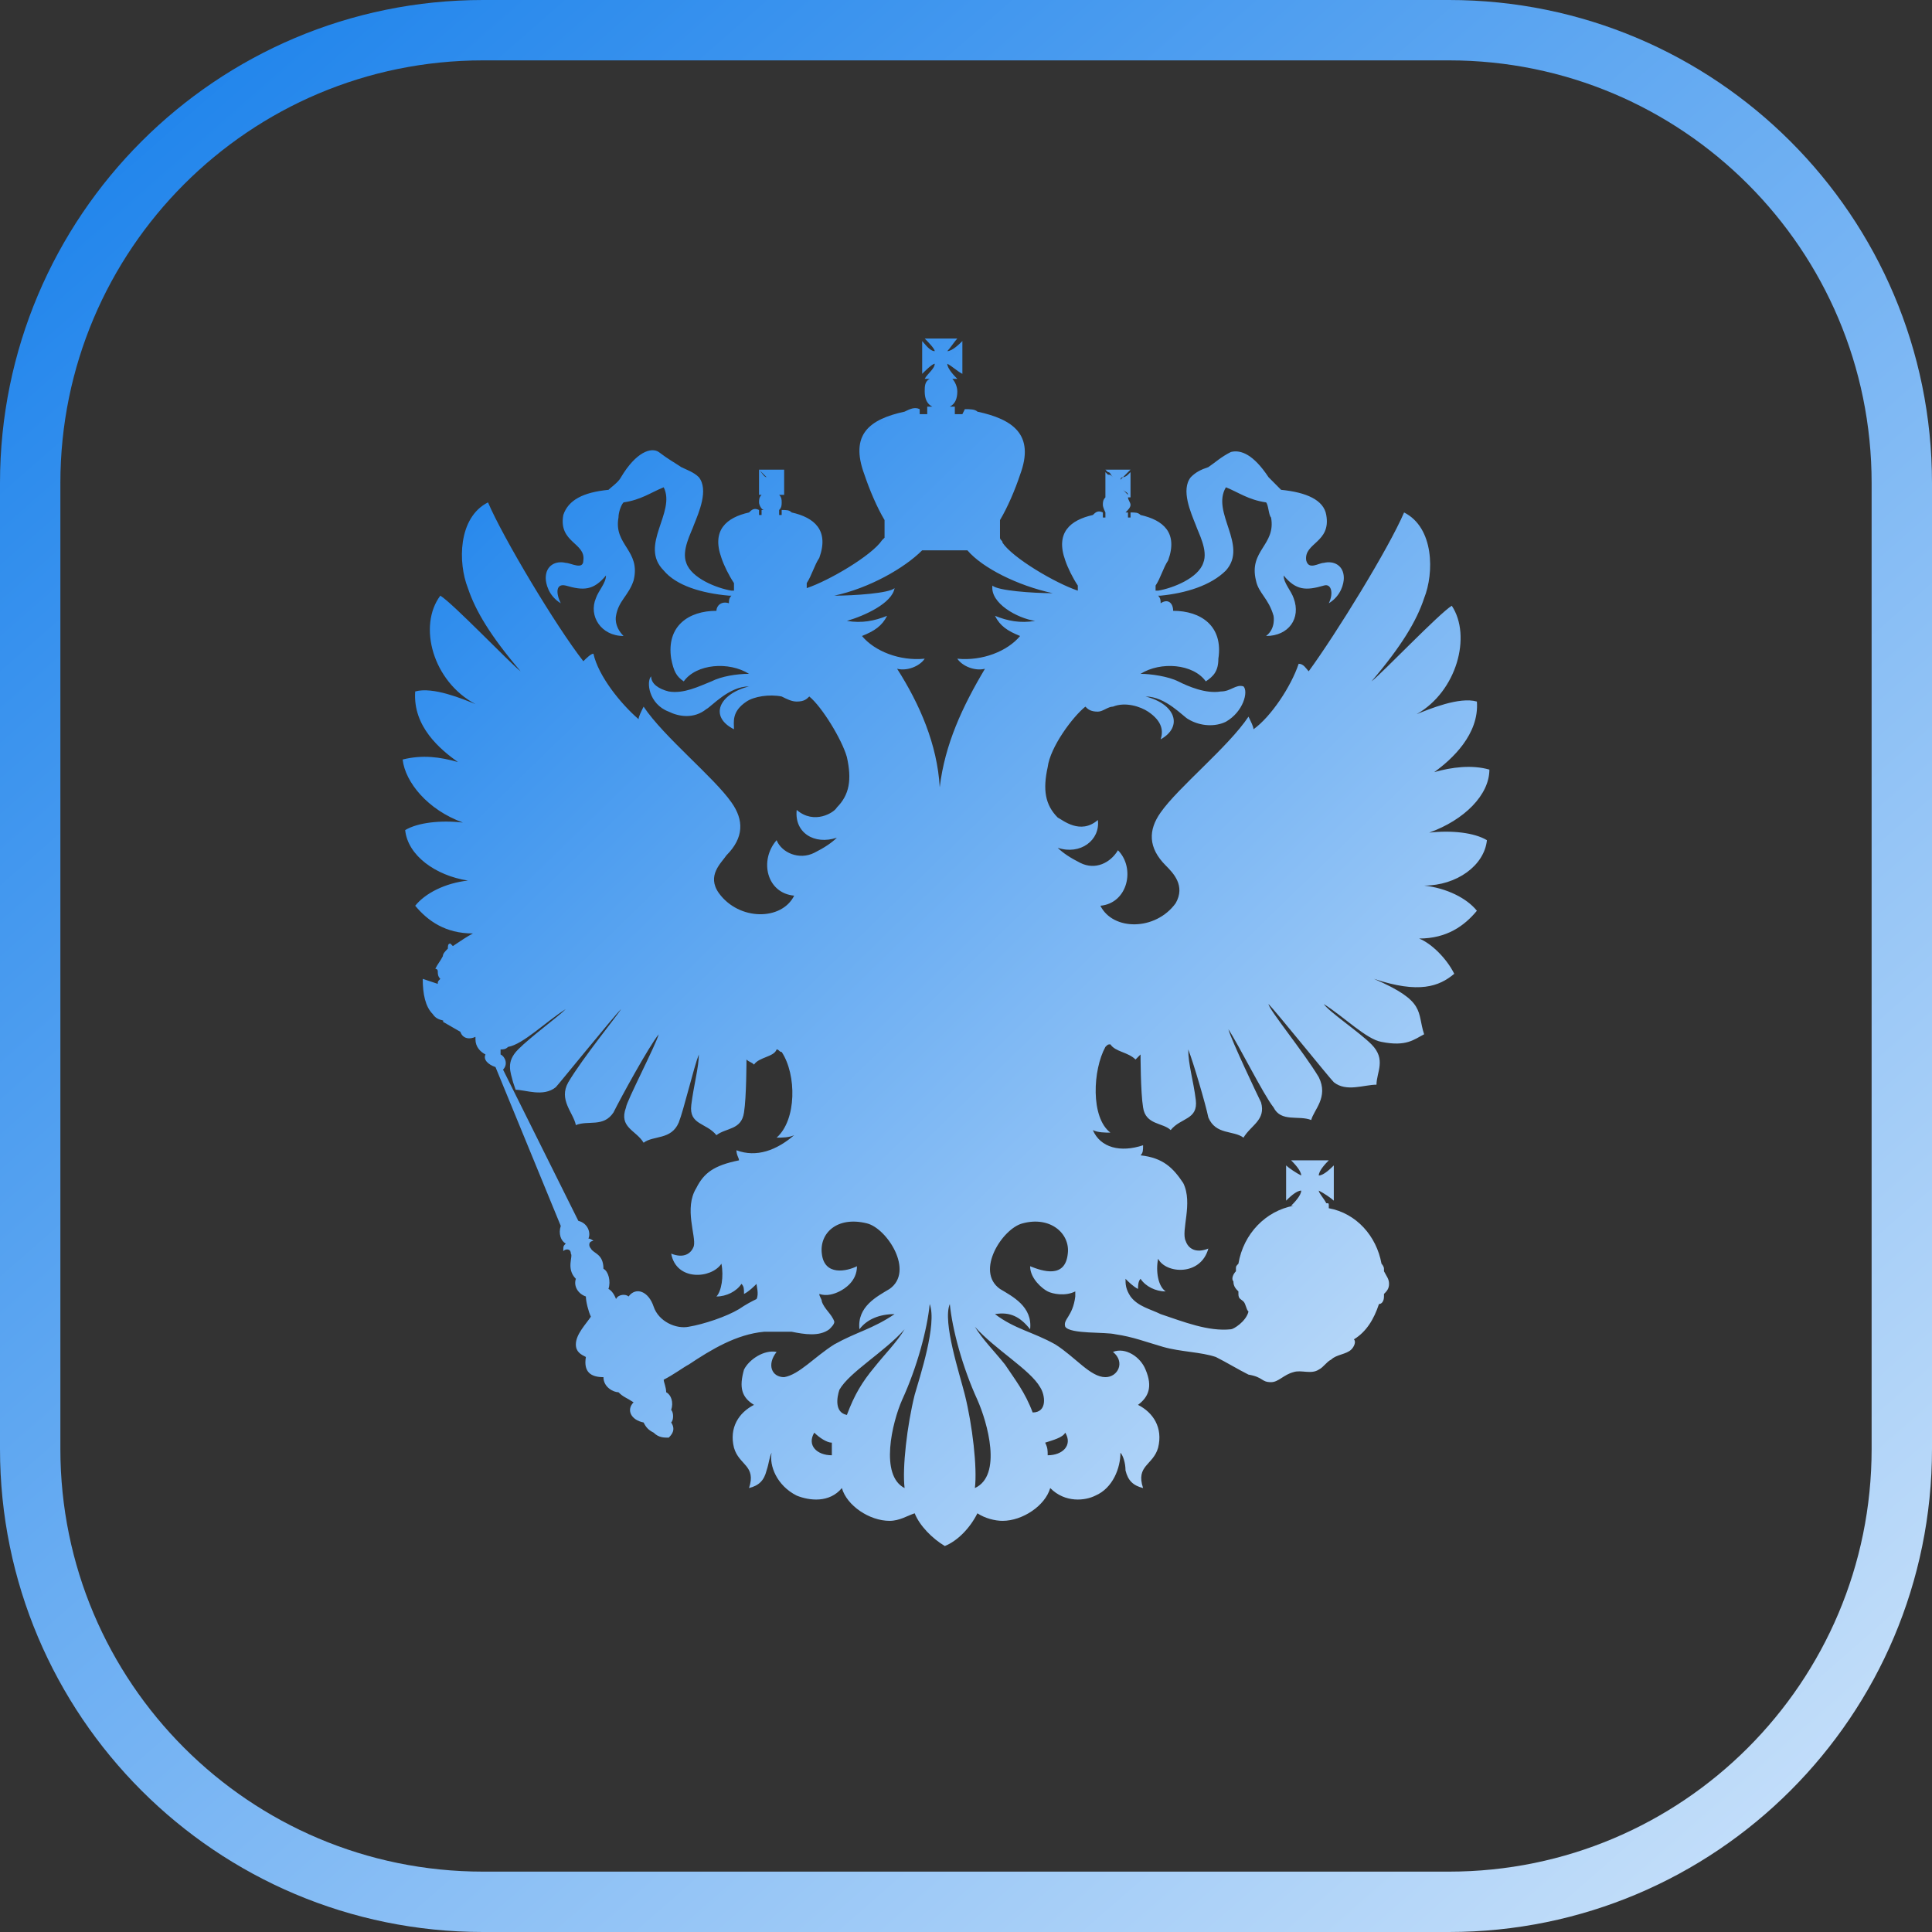<?xml version="1.0" encoding="UTF-8"?> <svg xmlns="http://www.w3.org/2000/svg" width="32" height="32" viewBox="0 0 32 32" fill="none"><rect x="0" y="0" width="32" height="32" fill="#333333" stroke="none"/><path d="M8 0.5H24C28.142 0.5 31.5 3.858 31.5 8V24C31.5 28.142 28.142 31.5 24 31.5H8C3.858 31.5 0.5 28.142 0.5 24V8C0.5 3.858 3.858 0.5 8 0.5Z" stroke="url(#paint0_linear_1_530)"></path><path fill-rule="evenodd" clip-rule="evenodd" d="M17.145 10.284C16.896 10.326 16.688 10.284 16.48 10.2C16.563 10.367 16.688 10.451 16.896 10.534C16.688 10.785 16.272 10.952 15.856 10.91C15.94 11.035 16.147 11.119 16.314 11.077C15.94 11.704 15.649 12.33 15.565 13.04C15.524 12.33 15.233 11.662 14.859 11.077C15.025 11.119 15.233 11.035 15.316 10.91C14.9 10.952 14.485 10.785 14.277 10.534C14.485 10.451 14.609 10.367 14.693 10.2C14.485 10.284 14.277 10.326 14.027 10.284C14.318 10.2 14.776 9.992 14.817 9.741C14.734 9.825 14.152 9.866 13.819 9.866C14.402 9.741 14.983 9.407 15.274 9.115C15.482 9.115 15.773 9.115 16.023 9.115C16.272 9.407 16.854 9.699 17.436 9.825C17.104 9.825 16.522 9.783 16.438 9.699C16.397 9.992 16.854 10.242 17.145 10.284ZM17.228 22.977C17.311 23.102 17.353 23.395 17.104 23.395C16.979 23.06 16.813 22.852 16.646 22.601C16.48 22.392 16.272 22.184 16.147 21.975C16.48 22.351 17.062 22.685 17.228 22.977ZM16.147 24.647C16.189 24.313 16.106 23.603 15.981 23.102C15.898 22.768 15.607 21.891 15.732 21.599C15.773 22.017 15.94 22.643 16.189 23.186C16.355 23.561 16.605 24.438 16.147 24.647ZM15.15 23.102C15.025 23.603 14.942 24.313 14.983 24.647C14.568 24.438 14.776 23.561 14.942 23.186C15.191 22.643 15.358 22.017 15.399 21.599C15.524 21.933 15.233 22.81 15.15 23.102ZM14.485 22.643C14.277 22.893 14.152 23.102 14.027 23.436C13.819 23.395 13.861 23.144 13.903 23.019C14.069 22.726 14.651 22.392 14.983 22.017C14.859 22.225 14.651 22.434 14.485 22.643ZM17.644 23.729C17.769 23.937 17.602 24.104 17.353 24.104C17.353 24.021 17.353 23.979 17.311 23.895C17.436 23.854 17.602 23.812 17.644 23.729ZM13.778 24.104C13.528 24.104 13.362 23.937 13.487 23.729C13.57 23.812 13.695 23.895 13.778 23.895C13.778 23.979 13.778 24.021 13.778 24.104ZM12.198 19.052C12.198 19.136 12.24 19.177 12.24 19.219C11.824 19.303 11.658 19.428 11.533 19.678C11.325 20.012 11.533 20.472 11.492 20.639C11.45 20.764 11.325 20.848 11.117 20.764C11.201 21.223 11.783 21.181 11.949 20.931C11.99 21.14 11.949 21.39 11.866 21.474C12.032 21.474 12.198 21.39 12.281 21.265C12.323 21.307 12.323 21.349 12.323 21.432C12.406 21.39 12.489 21.307 12.531 21.265C12.531 21.307 12.572 21.432 12.531 21.516C12.448 21.557 12.364 21.599 12.24 21.683C12.032 21.808 11.658 21.933 11.408 21.975C11.201 22.017 10.91 21.891 10.826 21.641C10.743 21.39 10.535 21.307 10.411 21.474C10.369 21.432 10.244 21.432 10.203 21.516C10.203 21.516 10.161 21.39 10.078 21.349C10.12 21.223 10.078 21.056 9.995 21.015C9.995 20.764 9.829 20.764 9.787 20.68C9.746 20.639 9.746 20.555 9.829 20.555C9.787 20.514 9.746 20.514 9.746 20.514C9.787 20.43 9.746 20.263 9.579 20.221L8.332 17.716C8.415 17.633 8.374 17.507 8.291 17.465V17.424C8.291 17.382 8.291 17.382 8.291 17.382C8.332 17.382 8.374 17.382 8.415 17.34C8.665 17.298 9.039 16.923 9.371 16.714C9.247 16.839 8.789 17.173 8.582 17.382C8.374 17.591 8.457 17.758 8.498 17.925L8.54 18.05C8.706 18.05 8.997 18.175 9.205 18.008C9.247 17.966 10.161 16.839 10.286 16.714C10.244 16.797 9.662 17.507 9.413 17.925C9.247 18.217 9.496 18.426 9.538 18.635C9.746 18.551 9.995 18.676 10.161 18.426C10.286 18.175 10.743 17.34 10.91 17.131C10.868 17.298 10.369 18.259 10.369 18.342C10.244 18.676 10.535 18.718 10.66 18.927C10.826 18.802 11.117 18.885 11.242 18.593C11.325 18.384 11.492 17.674 11.575 17.465C11.575 17.674 11.492 17.966 11.45 18.3C11.408 18.635 11.699 18.593 11.866 18.802C12.032 18.676 12.281 18.718 12.323 18.426C12.364 18.175 12.364 17.549 12.364 17.549C12.406 17.591 12.448 17.591 12.489 17.633C12.572 17.507 12.822 17.507 12.863 17.382C12.905 17.382 12.905 17.424 12.947 17.424C13.196 17.799 13.196 18.551 12.863 18.843C12.947 18.843 13.071 18.843 13.154 18.802C12.863 19.052 12.531 19.177 12.198 19.052ZM24.628 13.916C24.42 13.791 24.046 13.749 23.672 13.791C24.254 13.582 24.669 13.165 24.669 12.747C24.378 12.664 24.046 12.706 23.755 12.789C24.046 12.58 24.503 12.163 24.462 11.62C24.171 11.536 23.672 11.745 23.464 11.829C24.129 11.453 24.378 10.534 24.046 10.033C23.838 10.159 22.882 11.161 22.716 11.286C23.214 10.701 23.464 10.284 23.588 9.908C23.755 9.491 23.755 8.739 23.256 8.488C23.007 9.073 22.134 10.493 21.676 11.119C21.635 11.077 21.593 10.994 21.51 10.994C21.385 11.369 21.053 11.87 20.762 12.079C20.762 12.037 20.72 11.954 20.679 11.87C20.346 12.371 19.515 13.04 19.224 13.457C19.016 13.749 19.016 14.042 19.307 14.334C19.431 14.459 19.639 14.668 19.473 14.96C19.14 15.419 18.434 15.419 18.226 15.002C18.683 14.96 18.808 14.376 18.517 14.083C18.392 14.292 18.143 14.417 17.893 14.292C17.727 14.209 17.602 14.125 17.519 14.042C17.893 14.167 18.226 13.916 18.184 13.582C17.893 13.833 17.602 13.582 17.519 13.541C17.311 13.332 17.27 13.081 17.353 12.706C17.395 12.371 17.769 11.87 17.977 11.704C18.018 11.745 18.06 11.787 18.184 11.787C18.267 11.787 18.351 11.704 18.434 11.704C18.642 11.62 18.891 11.704 19.016 11.787C19.265 11.954 19.265 12.121 19.224 12.246C19.598 12.037 19.473 11.662 18.974 11.536C19.307 11.536 19.598 11.87 19.681 11.912C19.889 12.037 20.138 12.037 20.305 11.954C20.596 11.787 20.679 11.453 20.596 11.369C20.471 11.328 20.388 11.453 20.221 11.453C19.972 11.495 19.681 11.369 19.515 11.286C19.348 11.202 19.057 11.161 18.891 11.161C19.224 10.952 19.764 10.994 19.972 11.286C20.097 11.202 20.18 11.119 20.18 10.91C20.263 10.367 19.889 10.117 19.431 10.117C19.431 9.992 19.348 9.908 19.224 9.992C19.224 9.95 19.224 9.908 19.182 9.866H19.224C19.639 9.825 20.055 9.699 20.305 9.449C20.679 9.031 20.055 8.488 20.305 8.071C20.512 8.154 20.679 8.28 20.97 8.321C21.011 8.363 21.011 8.53 21.053 8.572C21.136 9.031 20.679 9.115 20.803 9.616C20.845 9.825 21.011 9.908 21.094 10.2C21.094 10.2 21.136 10.409 20.97 10.534C21.344 10.534 21.552 10.242 21.427 9.908C21.385 9.783 21.261 9.658 21.261 9.532C21.468 9.783 21.635 9.783 21.926 9.699C22.05 9.658 22.092 9.825 22.009 9.992C22.217 9.866 22.258 9.658 22.258 9.574C22.258 9.365 22.092 9.282 21.926 9.323C21.843 9.323 21.676 9.449 21.635 9.282C21.593 8.989 22.05 8.989 21.967 8.53C21.926 8.28 21.635 8.154 21.219 8.113C21.177 8.071 21.094 7.987 21.011 7.904C20.762 7.528 20.554 7.445 20.388 7.486C20.221 7.57 20.138 7.653 20.014 7.737C19.889 7.779 19.806 7.82 19.723 7.904C19.556 8.113 19.723 8.488 19.806 8.697C19.847 8.822 20.014 9.115 19.93 9.323C19.847 9.574 19.431 9.741 19.182 9.783H19.14V9.699C19.224 9.574 19.265 9.407 19.348 9.282C19.515 8.822 19.265 8.614 18.891 8.53C18.849 8.488 18.808 8.488 18.725 8.488V8.572H18.683V8.488H18.642C18.683 8.447 18.725 8.405 18.725 8.363C18.725 8.321 18.683 8.28 18.683 8.238H18.725L18.683 8.196C18.683 8.154 18.642 8.154 18.6 8.113C18.642 8.154 18.642 8.154 18.683 8.196L18.725 8.238V7.82L18.683 7.862C18.683 7.862 18.642 7.904 18.6 7.904C18.558 7.946 18.558 7.946 18.558 7.946C18.558 7.946 18.558 7.904 18.6 7.904C18.642 7.862 18.642 7.862 18.683 7.82L18.725 7.779H18.309L18.351 7.82C18.392 7.82 18.392 7.862 18.434 7.904C18.392 7.862 18.392 7.862 18.351 7.862L18.309 7.82V8.238C18.267 8.28 18.267 8.321 18.267 8.363C18.267 8.405 18.309 8.488 18.309 8.488V8.572H18.267V8.488C18.184 8.447 18.143 8.488 18.101 8.53C17.727 8.614 17.478 8.822 17.644 9.282C17.686 9.407 17.769 9.574 17.852 9.699V9.783C17.478 9.658 16.771 9.24 16.605 8.989C16.605 8.948 16.563 8.948 16.563 8.906V8.614C16.688 8.405 16.813 8.113 16.896 7.862C17.145 7.194 16.771 6.944 16.189 6.818C16.147 6.777 16.064 6.777 15.981 6.777L15.94 6.86H15.815V6.735C15.773 6.735 15.773 6.735 15.732 6.735C15.815 6.693 15.856 6.61 15.856 6.484C15.856 6.401 15.815 6.317 15.773 6.275H15.856C15.815 6.234 15.69 6.108 15.69 6.025C15.773 6.067 15.856 6.15 15.94 6.192V5.649C15.898 5.691 15.773 5.816 15.69 5.816C15.732 5.774 15.815 5.649 15.856 5.607H15.316C15.358 5.649 15.482 5.774 15.482 5.816C15.399 5.816 15.316 5.691 15.274 5.649V6.192C15.316 6.15 15.441 6.025 15.482 6.025C15.482 6.108 15.358 6.192 15.316 6.275H15.399C15.316 6.317 15.316 6.401 15.316 6.484C15.316 6.61 15.358 6.693 15.441 6.735C15.399 6.735 15.399 6.735 15.358 6.735V6.86H15.233V6.777C15.15 6.735 15.067 6.777 14.983 6.818C14.402 6.944 14.069 7.194 14.318 7.862C14.402 8.113 14.526 8.405 14.651 8.614V8.906L14.609 8.948C14.443 9.198 13.736 9.616 13.362 9.741V9.658C13.445 9.532 13.487 9.365 13.57 9.24C13.736 8.781 13.487 8.572 13.113 8.488C13.071 8.447 13.03 8.447 12.947 8.447V8.53H12.905V8.447C12.947 8.405 12.947 8.363 12.947 8.321C12.947 8.28 12.947 8.238 12.905 8.196H12.988V7.779H12.572C12.614 7.82 12.655 7.862 12.697 7.904C12.655 7.904 12.614 7.82 12.572 7.779V8.196H12.614C12.572 8.238 12.572 8.28 12.572 8.321C12.572 8.363 12.614 8.447 12.655 8.447H12.614V8.53H12.572V8.447C12.489 8.405 12.448 8.447 12.406 8.488C12.032 8.572 11.783 8.781 11.949 9.24C11.99 9.365 12.073 9.532 12.157 9.658V9.783H12.115C11.866 9.741 11.45 9.574 11.367 9.323C11.284 9.115 11.45 8.822 11.492 8.697C11.575 8.488 11.741 8.113 11.575 7.904C11.492 7.82 11.367 7.779 11.284 7.737C11.159 7.653 11.076 7.612 10.91 7.486C10.785 7.403 10.535 7.486 10.286 7.904C10.244 7.987 10.12 8.071 10.078 8.113C9.662 8.154 9.413 8.28 9.33 8.53C9.247 8.989 9.704 8.989 9.662 9.282C9.662 9.449 9.455 9.323 9.371 9.323C9.205 9.282 9.039 9.365 9.039 9.574C9.039 9.658 9.08 9.866 9.288 9.992C9.205 9.825 9.205 9.658 9.371 9.699C9.662 9.783 9.829 9.783 10.037 9.532C10.037 9.658 9.912 9.783 9.87 9.908C9.746 10.2 9.953 10.534 10.328 10.534C10.161 10.367 10.203 10.2 10.203 10.2C10.244 9.95 10.411 9.866 10.494 9.616C10.619 9.115 10.161 9.031 10.244 8.572C10.244 8.488 10.286 8.363 10.328 8.321C10.619 8.28 10.785 8.154 10.993 8.071C11.201 8.488 10.577 9.031 10.993 9.449C11.201 9.699 11.616 9.825 12.073 9.866H12.115C12.073 9.908 12.073 9.95 12.073 9.992C11.949 9.95 11.866 10.033 11.866 10.117C11.408 10.117 11.034 10.367 11.117 10.91C11.159 11.119 11.201 11.202 11.325 11.286C11.533 10.994 12.073 10.952 12.406 11.161C12.198 11.161 11.949 11.202 11.783 11.286C11.575 11.369 11.325 11.495 11.076 11.453C10.91 11.411 10.785 11.328 10.785 11.202C10.702 11.286 10.743 11.662 11.076 11.787C11.242 11.87 11.492 11.912 11.699 11.745C11.783 11.704 12.073 11.369 12.406 11.369C11.907 11.495 11.741 11.87 12.157 12.079C12.157 11.954 12.115 11.787 12.364 11.62C12.489 11.536 12.739 11.495 12.947 11.536C13.03 11.578 13.113 11.62 13.196 11.62C13.321 11.62 13.362 11.578 13.404 11.536C13.612 11.704 13.944 12.246 14.027 12.539C14.111 12.914 14.069 13.165 13.861 13.374C13.819 13.457 13.487 13.666 13.196 13.415C13.154 13.791 13.487 14 13.861 13.875C13.778 13.958 13.653 14.042 13.487 14.125C13.238 14.25 12.947 14.125 12.863 13.916C12.572 14.25 12.697 14.793 13.154 14.835C12.947 15.252 12.24 15.252 11.907 14.793C11.699 14.501 11.949 14.292 12.032 14.167C12.323 13.875 12.323 13.582 12.115 13.29C11.824 12.873 10.993 12.204 10.66 11.704C10.619 11.787 10.577 11.87 10.577 11.912C10.286 11.662 9.912 11.202 9.829 10.827C9.787 10.827 9.704 10.91 9.662 10.952C9.205 10.367 8.332 8.906 8.083 8.321C7.584 8.572 7.584 9.323 7.75 9.741C7.875 10.117 8.124 10.534 8.623 11.119C8.457 10.994 7.501 9.992 7.293 9.866C6.919 10.367 7.168 11.286 7.875 11.662C7.667 11.578 7.168 11.369 6.877 11.453C6.836 12.037 7.293 12.413 7.584 12.622C7.293 12.539 7.002 12.497 6.669 12.58C6.711 12.956 7.085 13.415 7.667 13.624C7.293 13.582 6.919 13.624 6.711 13.749C6.753 14.167 7.21 14.501 7.75 14.585C7.376 14.626 7.044 14.793 6.877 15.002C7.085 15.252 7.376 15.461 7.833 15.461C7.75 15.503 7.625 15.586 7.501 15.67L7.459 15.628C7.418 15.628 7.418 15.67 7.418 15.712C7.376 15.754 7.335 15.795 7.335 15.837C7.293 15.921 7.251 15.962 7.21 16.046C7.21 16.046 7.251 16.046 7.251 16.088C7.251 16.129 7.251 16.171 7.293 16.213C7.251 16.255 7.251 16.255 7.251 16.296L7.002 16.213C7.002 16.463 7.044 16.672 7.168 16.797C7.251 16.923 7.376 16.881 7.335 16.923L7.625 17.09C7.667 17.215 7.792 17.215 7.875 17.173V17.215C7.875 17.34 7.958 17.424 8.041 17.465C8 17.549 8.083 17.633 8.207 17.674L9.288 20.305C9.247 20.43 9.288 20.555 9.371 20.597C9.33 20.639 9.33 20.639 9.33 20.722C9.371 20.68 9.455 20.68 9.455 20.764C9.496 20.806 9.371 21.015 9.538 21.181C9.496 21.307 9.579 21.432 9.704 21.474C9.704 21.557 9.746 21.724 9.787 21.808C9.704 21.933 9.538 22.1 9.538 22.267C9.538 22.392 9.621 22.434 9.704 22.476C9.662 22.726 9.787 22.81 9.995 22.81C9.995 22.977 10.161 23.06 10.244 23.06C10.328 23.144 10.369 23.144 10.494 23.227C10.369 23.353 10.452 23.52 10.66 23.561C10.702 23.645 10.743 23.687 10.826 23.729C10.91 23.812 10.993 23.812 11.076 23.812C11.117 23.77 11.201 23.687 11.117 23.561C11.159 23.52 11.159 23.395 11.117 23.353C11.159 23.227 11.117 23.102 11.034 23.06C11.034 22.977 10.993 22.893 10.993 22.852C11.159 22.768 11.325 22.643 11.408 22.601C11.783 22.351 12.198 22.1 12.655 22.058C12.78 22.058 12.988 22.058 13.113 22.058C13.321 22.1 13.57 22.142 13.736 22.017C13.778 21.975 13.819 21.933 13.819 21.891C13.778 21.766 13.653 21.683 13.612 21.557C13.612 21.516 13.57 21.474 13.57 21.432C13.695 21.474 13.819 21.432 13.903 21.39C13.986 21.349 14.194 21.223 14.194 20.973C14.027 21.056 13.653 21.14 13.612 20.764C13.57 20.43 13.861 20.138 14.36 20.263C14.693 20.346 15.15 21.056 14.734 21.349C14.526 21.474 14.194 21.641 14.235 22.017C14.36 21.85 14.568 21.766 14.817 21.766C14.443 22.017 14.194 22.058 13.819 22.267C13.487 22.476 13.238 22.768 12.988 22.81C12.78 22.81 12.697 22.601 12.863 22.392C12.655 22.351 12.406 22.518 12.323 22.685C12.24 22.977 12.281 23.144 12.489 23.269C12.24 23.395 12.073 23.645 12.157 23.979C12.24 24.271 12.531 24.271 12.406 24.647C12.572 24.605 12.655 24.522 12.697 24.355C12.739 24.23 12.739 24.146 12.78 24.062C12.739 24.271 12.863 24.605 13.196 24.772C13.404 24.856 13.736 24.898 13.944 24.647C14.027 24.939 14.402 25.19 14.734 25.19C14.9 25.19 15.025 25.106 15.15 25.065C15.233 25.273 15.441 25.482 15.649 25.607C15.856 25.524 16.064 25.315 16.189 25.065C16.314 25.148 16.48 25.19 16.605 25.19C16.937 25.19 17.311 24.939 17.395 24.647C17.644 24.898 17.977 24.856 18.143 24.772C18.434 24.647 18.558 24.313 18.558 24.062C18.6 24.104 18.642 24.23 18.642 24.355C18.683 24.522 18.766 24.605 18.933 24.647C18.808 24.271 19.099 24.271 19.182 23.979C19.265 23.645 19.099 23.395 18.849 23.269C19.016 23.144 19.099 22.977 18.974 22.685C18.891 22.476 18.642 22.309 18.434 22.392C18.642 22.559 18.517 22.81 18.309 22.81C18.06 22.81 17.81 22.476 17.478 22.267C17.104 22.058 16.813 22.017 16.48 21.766C16.729 21.724 16.896 21.808 17.062 22.017C17.104 21.641 16.771 21.474 16.563 21.349C16.147 21.056 16.605 20.346 16.937 20.263C17.395 20.138 17.727 20.43 17.686 20.764C17.644 21.181 17.27 21.056 17.062 20.973C17.062 21.181 17.27 21.349 17.353 21.39C17.436 21.432 17.644 21.474 17.81 21.39C17.81 21.432 17.81 21.474 17.81 21.474C17.769 21.808 17.602 21.85 17.644 21.975C17.727 22.1 18.309 22.058 18.475 22.1C18.766 22.142 18.974 22.225 19.265 22.309C19.556 22.392 19.889 22.392 20.138 22.476C20.305 22.559 20.512 22.685 20.679 22.768C20.928 22.81 20.887 22.893 21.053 22.893C21.177 22.893 21.261 22.768 21.427 22.726C21.552 22.685 21.718 22.768 21.843 22.685C21.926 22.643 21.967 22.559 22.05 22.518C22.134 22.434 22.3 22.434 22.383 22.351C22.425 22.309 22.466 22.225 22.425 22.184C22.632 22.058 22.757 21.85 22.84 21.599C22.882 21.599 22.923 21.557 22.923 21.474V21.432C22.965 21.39 23.007 21.349 23.007 21.265C23.007 21.181 22.965 21.14 22.923 21.056V21.015C22.923 20.973 22.882 20.931 22.882 20.931C22.799 20.472 22.466 20.096 22.009 20.012V19.971C22.009 19.929 22.009 19.929 21.967 19.929C21.926 19.845 21.843 19.762 21.843 19.72C21.926 19.762 22.05 19.845 22.092 19.887V19.303C22.05 19.344 21.926 19.47 21.843 19.47C21.843 19.386 21.967 19.261 22.009 19.219H21.385C21.427 19.261 21.552 19.386 21.552 19.47C21.468 19.428 21.344 19.344 21.302 19.303V19.887C21.344 19.845 21.468 19.72 21.552 19.72C21.552 19.804 21.427 19.929 21.385 19.971H21.427C20.97 20.054 20.596 20.43 20.512 20.931C20.471 20.973 20.471 20.973 20.471 21.015V21.056C20.429 21.098 20.388 21.181 20.429 21.223C20.429 21.307 20.471 21.349 20.512 21.39V21.432C20.512 21.516 20.554 21.516 20.596 21.557C20.637 21.599 20.637 21.683 20.679 21.724C20.637 21.891 20.429 22.017 20.388 22.017C20.014 22.058 19.598 21.891 19.224 21.766C19.057 21.683 18.849 21.641 18.725 21.474C18.642 21.349 18.642 21.265 18.642 21.181C18.683 21.223 18.766 21.307 18.849 21.349C18.849 21.307 18.849 21.223 18.891 21.181C18.974 21.307 19.14 21.39 19.307 21.39C19.182 21.307 19.14 21.056 19.182 20.848C19.307 21.098 19.889 21.14 20.014 20.68C19.806 20.764 19.681 20.68 19.639 20.555C19.556 20.388 19.764 19.929 19.598 19.595C19.431 19.344 19.265 19.177 18.891 19.136C18.933 19.094 18.933 19.052 18.933 18.969C18.558 19.094 18.226 19.01 18.101 18.718C18.184 18.76 18.309 18.76 18.392 18.76C18.06 18.509 18.101 17.716 18.309 17.34C18.351 17.298 18.351 17.298 18.392 17.298C18.475 17.424 18.683 17.424 18.808 17.549C18.849 17.507 18.849 17.507 18.891 17.465C18.891 17.465 18.891 18.092 18.933 18.342C18.974 18.635 19.265 18.593 19.39 18.718C19.556 18.509 19.847 18.551 19.806 18.217C19.764 17.883 19.681 17.633 19.681 17.382C19.764 17.591 19.972 18.3 20.014 18.509C20.138 18.802 20.429 18.718 20.596 18.843C20.72 18.635 20.97 18.551 20.887 18.259C20.845 18.175 20.388 17.215 20.346 17.048C20.512 17.298 20.928 18.134 21.094 18.342C21.219 18.593 21.51 18.468 21.718 18.551C21.759 18.384 22.009 18.175 21.843 17.841C21.593 17.424 21.011 16.714 21.011 16.63C21.136 16.756 22.009 17.841 22.092 17.925C22.3 18.092 22.591 17.966 22.799 17.966C22.799 17.758 22.965 17.549 22.716 17.298C22.508 17.09 22.009 16.756 21.926 16.63C22.258 16.839 22.632 17.215 22.882 17.257C23.297 17.34 23.422 17.215 23.588 17.131C23.464 16.756 23.63 16.589 22.757 16.213C23.505 16.463 23.838 16.338 24.087 16.129C23.963 15.879 23.713 15.628 23.505 15.545C23.963 15.545 24.254 15.336 24.462 15.085C24.295 14.877 23.963 14.71 23.588 14.668C24.129 14.668 24.586 14.334 24.628 13.916Z" fill="url(#paint1_linear_1_530)"></path><defs><linearGradient id="paint0_linear_1_530" x1="1.56648e-06" y1="-6.857" x2="40.905" y2="39.891" gradientUnits="userSpaceOnUse"><stop stop-color="#0073E9"></stop><stop offset="1" stop-color="white"></stop></linearGradient><linearGradient id="paint1_linear_1_530" x1="6.669" y1="1.322" x2="32.453" y2="27.842" gradientUnits="userSpaceOnUse"><stop stop-color="#0073E9"></stop><stop offset="1" stop-color="white"></stop></linearGradient></defs></svg> 